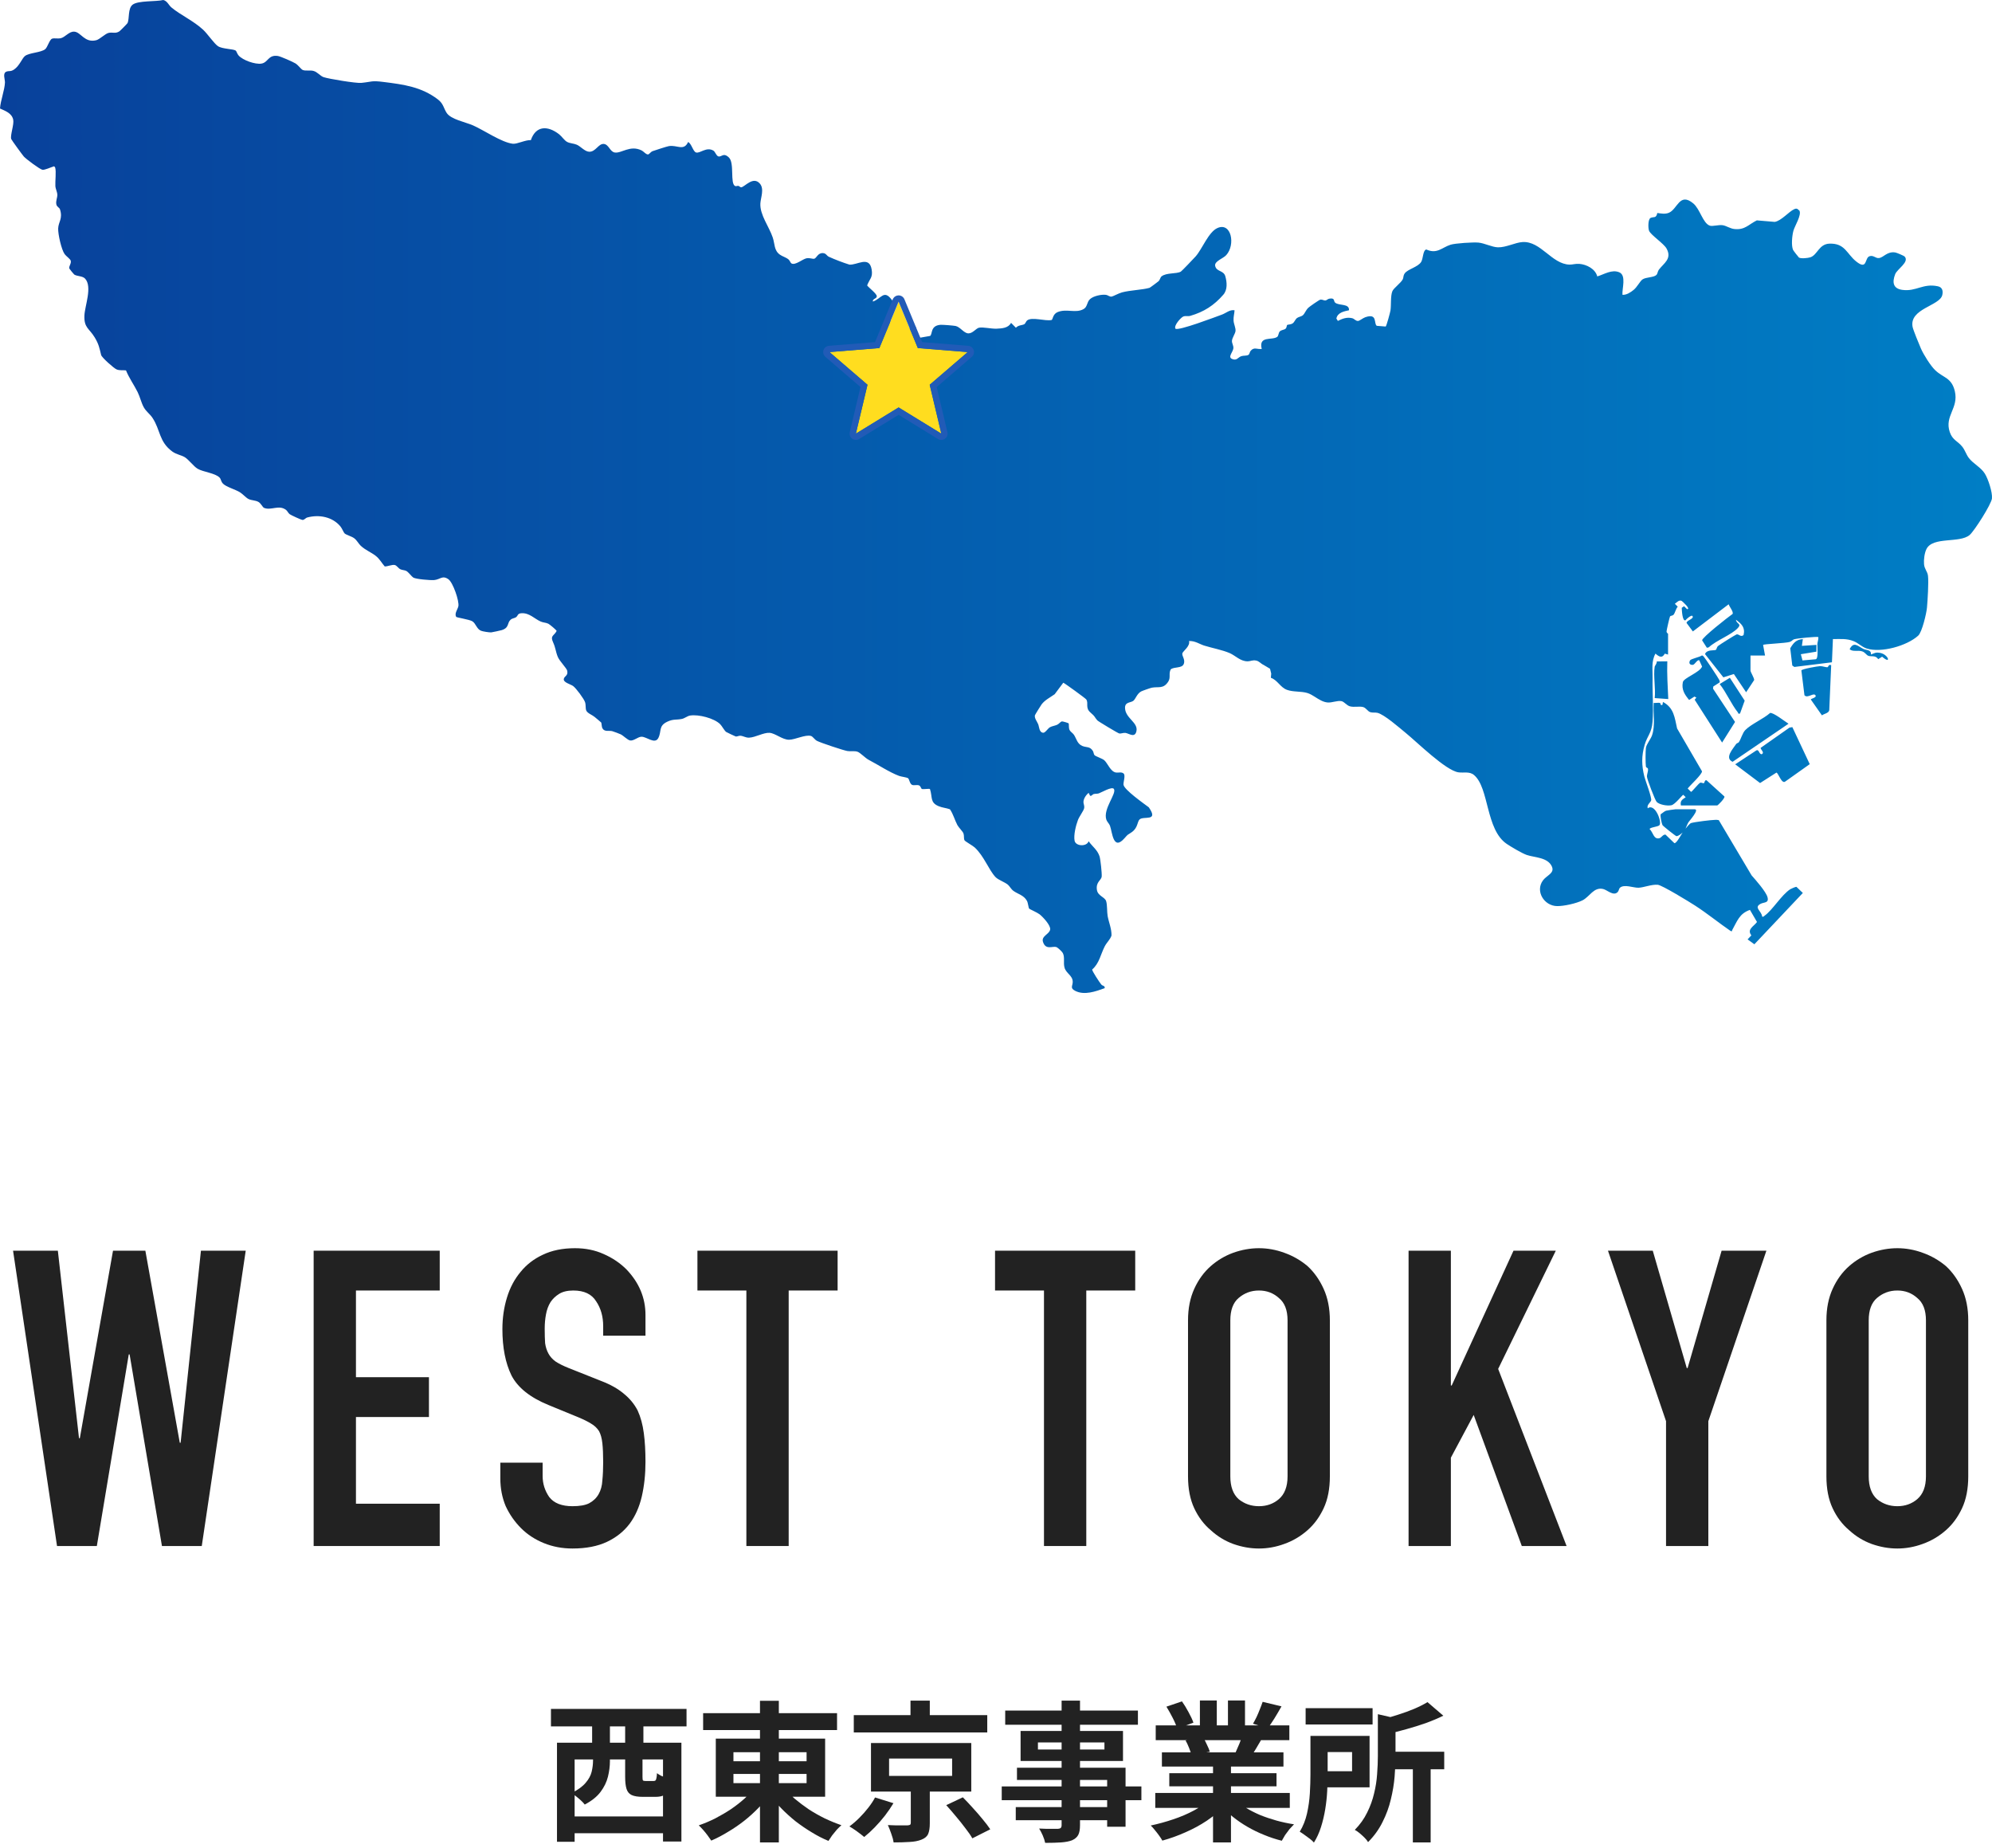 <svg width="317" height="294" viewBox="0 0 317 294" fill="none" xmlns="http://www.w3.org/2000/svg">
<path d="M207.773 271.799H218.429V274.391H207.773V271.799ZM220.397 278.735H229.829V281.519H220.397V278.735ZM224.837 280.679H227.669V293.159H224.837V280.679ZM219.269 272.759L222.725 273.551C222.693 273.791 222.477 273.943 222.077 274.007V279.455C222.077 280.431 222.029 281.511 221.933 282.695C221.837 283.863 221.637 285.071 221.333 286.319C221.045 287.551 220.605 288.751 220.013 289.919C219.437 291.087 218.669 292.151 217.709 293.111C217.597 292.903 217.413 292.671 217.157 292.415C216.901 292.159 216.629 291.911 216.341 291.671C216.069 291.447 215.821 291.279 215.597 291.167C216.429 290.319 217.085 289.399 217.565 288.407C218.061 287.415 218.429 286.399 218.669 285.359C218.925 284.319 219.085 283.295 219.149 282.287C219.229 281.263 219.269 280.303 219.269 279.407V272.759ZM208.541 276.215H211.277V282.359C211.277 283.159 211.253 284.039 211.205 284.999C211.157 285.943 211.053 286.903 210.893 287.879C210.733 288.855 210.509 289.799 210.221 290.711C209.933 291.623 209.557 292.447 209.093 293.183C208.949 293.007 208.733 292.807 208.445 292.583C208.157 292.359 207.861 292.143 207.557 291.935C207.269 291.727 207.029 291.567 206.837 291.455C207.365 290.591 207.749 289.631 207.989 288.575C208.229 287.503 208.381 286.431 208.445 285.359C208.509 284.271 208.541 283.263 208.541 282.335V276.215ZM227.165 270.839L229.685 272.999C228.837 273.415 227.909 273.807 226.901 274.175C225.893 274.527 224.869 274.847 223.829 275.135C222.789 275.423 221.773 275.687 220.781 275.927C220.717 275.591 220.581 275.199 220.373 274.751C220.181 274.287 219.997 273.911 219.821 273.623C220.717 273.383 221.613 273.119 222.509 272.831C223.421 272.543 224.277 272.231 225.077 271.895C225.893 271.543 226.589 271.191 227.165 270.839ZM210.125 276.215H217.949V284.399H210.125V281.831H215.165V278.783H210.125V276.215Z" fill="#222222"/>
<path d="M183.845 285.288H205.253V287.664H183.845V285.288ZM183.917 274.536H205.181V276.888H183.917V274.536ZM184.901 278.832H204.245V281.088H184.901V278.832ZM186.077 282.144H203.141V284.232H186.077V282.144ZM193.037 279.96H195.893V293.16H193.037V279.96ZM190.949 270.576H193.637V275.664H190.949V270.576ZM195.413 270.576H198.125V275.496H195.413V270.576ZM192.509 286.344L194.789 287.376C194.037 288.208 193.125 288.984 192.053 289.704C190.997 290.408 189.861 291.024 188.645 291.552C187.429 292.096 186.205 292.536 184.973 292.872C184.845 292.632 184.669 292.36 184.445 292.056C184.237 291.768 184.013 291.48 183.773 291.192C183.549 290.904 183.333 290.664 183.125 290.472C184.325 290.216 185.517 289.888 186.701 289.488C187.901 289.088 189.005 288.616 190.013 288.072C191.021 287.528 191.853 286.952 192.509 286.344ZM196.469 286.272C196.965 286.752 197.557 287.208 198.245 287.64C198.933 288.056 199.685 288.44 200.501 288.792C201.333 289.128 202.205 289.424 203.117 289.68C204.045 289.936 204.981 290.136 205.925 290.28C205.701 290.504 205.461 290.76 205.205 291.048C204.965 291.352 204.733 291.664 204.509 291.984C204.301 292.32 204.125 292.624 203.981 292.896C203.021 292.656 202.077 292.344 201.149 291.96C200.237 291.592 199.365 291.168 198.533 290.688C197.701 290.208 196.917 289.672 196.181 289.08C195.445 288.488 194.797 287.856 194.237 287.184L196.469 286.272ZM200.933 270.792L203.933 271.512C203.565 272.168 203.189 272.808 202.805 273.432C202.421 274.04 202.069 274.56 201.749 274.992L199.397 274.272C199.589 273.952 199.781 273.592 199.973 273.192C200.165 272.776 200.341 272.36 200.501 271.944C200.677 271.512 200.821 271.128 200.933 270.792ZM197.765 275.928L200.813 276.648C200.477 277.208 200.157 277.752 199.853 278.28C199.549 278.792 199.277 279.232 199.037 279.6L196.589 278.928C196.797 278.48 197.013 277.984 197.237 277.44C197.461 276.88 197.637 276.376 197.765 275.928ZM185.621 271.56L188.093 270.72C188.445 271.216 188.797 271.792 189.149 272.448C189.501 273.088 189.757 273.64 189.917 274.104L187.325 275.064C187.197 274.584 186.965 274.016 186.629 273.36C186.293 272.704 185.957 272.104 185.621 271.56ZM188.669 276.936L191.477 276.48C191.685 276.816 191.885 277.2 192.077 277.632C192.285 278.048 192.437 278.416 192.533 278.736L189.605 279.24C189.525 278.936 189.397 278.56 189.221 278.112C189.045 277.664 188.861 277.272 188.669 276.936Z" fill="#222222"/>
<path d="M168.941 270.6H171.869V290.4C171.869 291.104 171.773 291.632 171.581 291.984C171.389 292.336 171.061 292.616 170.597 292.824C170.133 293 169.557 293.112 168.869 293.16C168.197 293.208 167.349 293.232 166.325 293.232C166.261 292.896 166.133 292.504 165.941 292.056C165.749 291.624 165.557 291.256 165.365 290.952C165.765 290.968 166.165 290.984 166.565 291C166.965 291 167.325 291 167.645 291C167.981 291 168.213 291 168.341 291C168.565 290.984 168.717 290.936 168.797 290.856C168.893 290.776 168.941 290.624 168.941 290.4V270.6ZM159.965 272.184H181.085V274.44H159.965V272.184ZM165.173 277.248V278.376H175.757V277.248H165.173ZM162.413 275.424H178.709V280.2H162.413V275.424ZM161.837 281.28H179.117V290.664H176.189V283.224H161.837V281.28ZM159.413 284.256H181.637V286.44H159.413V284.256ZM161.645 287.544H177.773V289.632H161.645V287.544Z" fill="#222222"/>
<path d="M135.869 272.904H157.109V275.664H135.869V272.904ZM144.893 270.6H147.965V274.272H144.893V270.6ZM141.485 279.816V282.576H151.517V279.816H141.485ZM138.605 277.344H154.565V285.072H138.605V277.344ZM150.581 287.232L153.221 285.984C153.717 286.48 154.237 287.032 154.781 287.64C155.341 288.248 155.869 288.856 156.365 289.464C156.861 290.056 157.269 290.592 157.589 291.072L154.733 292.512C154.477 292.048 154.109 291.512 153.629 290.904C153.165 290.28 152.661 289.648 152.117 289.008C151.589 288.368 151.077 287.776 150.581 287.232ZM144.941 284.064H147.965V290.136C147.965 290.856 147.877 291.416 147.701 291.816C147.525 292.216 147.165 292.52 146.621 292.728C146.093 292.936 145.461 293.056 144.725 293.088C144.005 293.136 143.165 293.16 142.205 293.16C142.141 292.728 142.013 292.256 141.821 291.744C141.645 291.232 141.469 290.784 141.293 290.4C141.693 290.416 142.109 290.432 142.541 290.448C142.989 290.448 143.381 290.448 143.717 290.448C144.069 290.448 144.301 290.448 144.413 290.448C144.621 290.432 144.757 290.4 144.821 290.352C144.901 290.304 144.941 290.2 144.941 290.04V284.064ZM139.253 286.008L142.181 286.92C141.797 287.56 141.349 288.216 140.837 288.888C140.325 289.544 139.781 290.168 139.205 290.76C138.645 291.336 138.085 291.848 137.525 292.296C137.205 292.024 136.813 291.72 136.349 291.384C135.901 291.064 135.509 290.808 135.173 290.616C135.717 290.216 136.245 289.76 136.757 289.248C137.285 288.72 137.765 288.176 138.197 287.616C138.645 287.04 138.997 286.504 139.253 286.008Z" fill="#222222"/>
<path d="M111.893 272.592H133.205V275.28H111.893V272.592ZM120.941 270.624H123.941V293.16H120.941V270.624ZM120.197 284.328L122.645 285.336C122.085 286.136 121.445 286.904 120.725 287.64C120.021 288.376 119.253 289.072 118.421 289.728C117.605 290.368 116.749 290.952 115.853 291.48C114.973 292.024 114.085 292.488 113.189 292.872C113.029 292.632 112.837 292.36 112.613 292.056C112.389 291.752 112.149 291.456 111.893 291.168C111.637 290.88 111.405 290.64 111.197 290.448C112.077 290.144 112.949 289.776 113.813 289.344C114.677 288.896 115.509 288.408 116.309 287.88C117.109 287.336 117.837 286.768 118.493 286.176C119.165 285.568 119.733 284.952 120.197 284.328ZM124.757 284.424C125.237 285.032 125.813 285.632 126.485 286.224C127.173 286.8 127.917 287.36 128.717 287.904C129.533 288.432 130.381 288.912 131.261 289.344C132.141 289.76 133.021 290.12 133.901 290.424C133.677 290.616 133.429 290.856 133.157 291.144C132.901 291.448 132.653 291.752 132.413 292.056C132.189 292.376 131.997 292.664 131.837 292.92C130.941 292.552 130.053 292.096 129.173 291.552C128.293 291.024 127.437 290.44 126.605 289.8C125.789 289.144 125.021 288.448 124.301 287.712C123.597 286.976 122.965 286.216 122.405 285.432L124.757 284.424ZM116.717 282.264V283.728H128.357V282.264H116.717ZM116.717 278.808V280.248H128.357V278.808H116.717ZM113.909 276.648H131.309V285.888H113.909V276.648Z" fill="#222222"/>
<path d="M90.485 289.031H106.757V291.695H90.485V289.031ZM88.637 277.295H108.437V293.015H105.509V279.959H91.445V293.063H88.637V277.295ZM99.485 278.399H102.245V282.719C102.245 283.023 102.269 283.215 102.317 283.295C102.381 283.359 102.533 283.391 102.773 283.391C102.821 283.391 102.925 283.391 103.085 283.391C103.261 283.391 103.429 283.391 103.589 283.391C103.765 283.391 103.893 283.391 103.973 283.391C104.117 283.391 104.221 283.367 104.285 283.319C104.365 283.255 104.421 283.135 104.453 282.959C104.501 282.783 104.533 282.511 104.549 282.143C104.709 282.271 104.925 282.407 105.197 282.551C105.485 282.679 105.781 282.799 106.085 282.911C106.405 283.007 106.693 283.079 106.949 283.127C106.837 283.863 106.677 284.431 106.469 284.831C106.261 285.231 105.981 285.511 105.629 285.671C105.293 285.831 104.853 285.911 104.309 285.911C104.181 285.911 104.029 285.911 103.853 285.911C103.677 285.911 103.485 285.911 103.277 285.911C103.085 285.911 102.901 285.911 102.725 285.911C102.549 285.911 102.405 285.911 102.293 285.911C101.525 285.911 100.933 285.815 100.517 285.623C100.117 285.431 99.845 285.103 99.701 284.639C99.557 284.175 99.485 283.543 99.485 282.743V278.399ZM87.677 271.919H109.253V274.703H87.677V271.919ZM94.229 274.031H97.061V278.831H94.229V274.031ZM99.485 274.031H102.389V278.831H99.485V274.031ZM94.373 277.847H97.061V280.223C97.061 281.023 96.957 281.847 96.749 282.695C96.541 283.543 96.149 284.351 95.573 285.119C94.997 285.887 94.157 286.559 93.053 287.135C92.925 286.959 92.733 286.751 92.477 286.511C92.221 286.271 91.949 286.039 91.661 285.815C91.389 285.591 91.157 285.423 90.965 285.311C91.973 284.799 92.717 284.255 93.197 283.679C93.693 283.103 94.013 282.511 94.157 281.903C94.301 281.295 94.373 280.711 94.373 280.151V277.847Z" fill="#222222"/>
<path d="M290.649 210.095C290.649 208.203 290.979 206.531 291.639 205.079C292.299 203.627 293.179 202.417 294.279 201.449C295.335 200.525 296.523 199.821 297.843 199.337C299.207 198.853 300.571 198.611 301.935 198.611C303.299 198.611 304.641 198.853 305.961 199.337C307.325 199.821 308.557 200.525 309.657 201.449C310.713 202.417 311.571 203.627 312.231 205.079C312.891 206.531 313.221 208.203 313.221 210.095V234.911C313.221 236.891 312.891 238.585 312.231 239.993C311.571 241.401 310.713 242.567 309.657 243.491C308.557 244.459 307.325 245.185 305.961 245.669C304.641 246.153 303.299 246.395 301.935 246.395C300.571 246.395 299.207 246.153 297.843 245.669C296.523 245.185 295.335 244.459 294.279 243.491C293.179 242.567 292.299 241.401 291.639 239.993C290.979 238.585 290.649 236.891 290.649 234.911V210.095ZM297.381 234.911C297.381 236.539 297.821 237.749 298.701 238.541C299.625 239.289 300.703 239.663 301.935 239.663C303.167 239.663 304.223 239.289 305.103 238.541C306.027 237.749 306.489 236.539 306.489 234.911V210.095C306.489 208.467 306.027 207.279 305.103 206.531C304.223 205.739 303.167 205.343 301.935 205.343C300.703 205.343 299.625 205.739 298.701 206.531C297.821 207.279 297.381 208.467 297.381 210.095V234.911Z" fill="#222222"/>
<path d="M265.127 245.999V226.133L255.887 199.007H263.015L268.427 217.685H268.559L273.971 199.007H281.099L271.859 226.133V245.999H265.127Z" fill="#222222"/>
<path d="M224.155 245.999V199.007H230.887V220.457H231.019L240.853 199.007H247.585L238.411 217.817L249.301 245.999H242.173L234.517 225.143L230.887 231.941V245.999H224.155Z" fill="#222222"/>
<path d="M189.058 210.095C189.058 208.203 189.388 206.531 190.048 205.079C190.708 203.627 191.588 202.417 192.688 201.449C193.744 200.525 194.932 199.821 196.252 199.337C197.616 198.853 198.98 198.611 200.344 198.611C201.708 198.611 203.05 198.853 204.37 199.337C205.734 199.821 206.966 200.525 208.066 201.449C209.122 202.417 209.98 203.627 210.64 205.079C211.3 206.531 211.63 208.203 211.63 210.095V234.911C211.63 236.891 211.3 238.585 210.64 239.993C209.98 241.401 209.122 242.567 208.066 243.491C206.966 244.459 205.734 245.185 204.37 245.669C203.05 246.153 201.708 246.395 200.344 246.395C198.98 246.395 197.616 246.153 196.252 245.669C194.932 245.185 193.744 244.459 192.688 243.491C191.588 242.567 190.708 241.401 190.048 239.993C189.388 238.585 189.058 236.891 189.058 234.911V210.095ZM195.79 234.911C195.79 236.539 196.23 237.749 197.11 238.541C198.034 239.289 199.112 239.663 200.344 239.663C201.576 239.663 202.632 239.289 203.512 238.541C204.436 237.749 204.898 236.539 204.898 234.911V210.095C204.898 208.467 204.436 207.279 203.512 206.531C202.632 205.739 201.576 205.343 200.344 205.343C199.112 205.343 198.034 205.739 197.11 206.531C196.23 207.279 195.79 208.467 195.79 210.095V234.911Z" fill="#222222"/>
<path d="M166.135 245.999V205.343H158.347V199.007H180.655V205.343H172.867V245.999H166.135Z" fill="#222222"/>
<path d="M118.775 245.999V205.343H110.987V199.007H133.295V205.343H125.507V245.999H118.775Z" fill="#222222"/>
<path d="M102.72 212.537H95.988V211.019C95.988 209.479 95.614 208.159 94.866 207.059C94.162 205.915 92.952 205.343 91.236 205.343C90.312 205.343 89.564 205.519 88.992 205.871C88.42 206.223 87.958 206.663 87.606 207.191C87.254 207.763 87.012 208.423 86.88 209.171C86.748 209.875 86.682 210.623 86.682 211.415C86.682 212.339 86.704 213.109 86.748 213.725C86.836 214.341 87.012 214.891 87.276 215.375C87.54 215.859 87.914 216.277 88.398 216.629C88.926 216.981 89.63 217.333 90.51 217.685L95.658 219.731C97.154 220.303 98.364 220.985 99.288 221.777C100.212 222.525 100.938 223.405 101.466 224.417C101.95 225.473 102.28 226.683 102.456 228.047C102.632 229.367 102.72 230.885 102.72 232.601C102.72 234.581 102.522 236.429 102.126 238.145C101.73 239.817 101.092 241.247 100.212 242.435C99.288 243.667 98.078 244.635 96.582 245.339C95.086 246.043 93.26 246.395 91.104 246.395C89.476 246.395 87.958 246.109 86.55 245.537C85.142 244.965 83.932 244.173 82.92 243.161C81.908 242.149 81.094 240.983 80.478 239.663C79.906 238.299 79.62 236.825 79.62 235.241V232.733H86.352V234.845C86.352 236.077 86.704 237.199 87.408 238.211C88.156 239.179 89.388 239.663 91.104 239.663C92.248 239.663 93.128 239.509 93.744 239.201C94.404 238.849 94.91 238.365 95.262 237.749C95.614 237.133 95.812 236.407 95.856 235.571C95.944 234.691 95.988 233.723 95.988 232.667C95.988 231.435 95.944 230.423 95.856 229.631C95.768 228.839 95.592 228.201 95.328 227.717C95.02 227.233 94.602 226.837 94.074 226.529C93.59 226.221 92.93 225.891 92.094 225.539L87.276 223.559C84.372 222.371 82.414 220.809 81.402 218.873C80.434 216.893 79.95 214.429 79.95 211.481C79.95 209.721 80.192 208.049 80.676 206.465C81.16 204.881 81.886 203.517 82.854 202.373C83.778 201.229 84.944 200.327 86.352 199.667C87.804 198.963 89.52 198.611 91.5 198.611C93.172 198.611 94.69 198.919 96.054 199.535C97.462 200.151 98.672 200.965 99.684 201.977C101.708 204.089 102.72 206.509 102.72 209.237V212.537Z" fill="#222222"/>
<path d="M49.913 245.999V199.007H69.977V205.343H56.645V219.137H68.261V225.473H56.645V239.267H69.977V245.999H49.913Z" fill="#222222"/>
<path d="M39.104 199.007L32.108 245.999H25.772L20.624 215.507H20.492L15.41 245.999H9.074L2.078 199.007H9.206L12.572 228.839H12.704L17.984 199.007H23.132L28.61 229.565H28.742L31.976 199.007H39.104Z" fill="#222222"/>
<path d="M25.984 0C26.621 0.151 26.847 0.822 27.273 1.18C28.745 2.411 30.771 3.287 32.34 4.746C33.034 5.391 34.056 6.914 34.677 7.34C35.361 7.81 37.113 7.77 37.515 8.05C37.632 8.132 37.75 8.583 37.969 8.828C38.652 9.593 40.604 10.277 41.593 10.121C42.698 9.947 42.65 8.68 44.216 8.906C44.645 8.969 46.617 9.839 47.033 10.099C47.449 10.358 47.904 11.008 48.164 11.126C48.609 11.327 49.294 11.136 49.863 11.278C50.514 11.441 50.959 12.09 51.489 12.273C52.304 12.552 56.678 13.269 57.481 13.19C59.297 13.009 59.041 12.79 61.055 13.044C64.217 13.443 67.059 13.812 69.689 15.823C70.578 16.504 70.582 17.205 71.085 17.971C71.763 19.003 74.065 19.422 75.272 19.95C77.009 20.711 79.83 22.671 81.613 22.873C82.284 22.949 83.651 22.234 84.478 22.298C85.286 19.945 87.194 19.977 88.976 21.366C89.389 21.689 89.812 22.342 90.234 22.573C90.697 22.827 91.295 22.813 91.787 23.025C92.411 23.295 93.066 24.121 93.768 24.145C94.78 24.181 95.227 22.849 96.067 22.902C96.883 22.955 97.044 24.125 97.812 24.262C98.892 24.453 100.273 23.017 102.127 23.947C102.421 24.095 102.84 24.632 103.154 24.569C103.328 24.534 103.559 24.153 103.863 24.048C104.303 23.896 106.098 23.305 106.454 23.246C107.752 23.03 108.818 24.094 109.504 22.596C110.064 22.86 110.279 24.113 110.77 24.262C111.403 24.452 112.42 23.302 113.527 23.967C113.822 24.143 113.977 24.785 114.318 24.884C114.826 25.031 115.104 24.216 115.988 25.052C116.925 25.938 116.138 29.209 116.99 29.602C117.15 29.675 117.34 29.543 117.5 29.574C117.66 29.605 117.795 29.823 117.965 29.802C118.519 29.734 119.854 27.983 120.921 29.212C121.658 30.061 121.056 31.45 121.003 32.366C120.898 34.172 122.398 36.071 122.971 37.787C123.325 38.848 123.158 39.83 124.097 40.51C124.519 40.815 125.048 40.926 125.484 41.281C125.685 41.444 125.79 41.815 125.94 41.909C126.54 42.284 127.736 41.2 128.367 41.093C128.862 41.009 129.318 41.219 129.548 41.177C129.949 41.102 130.117 40.227 130.954 40.273C131.491 40.303 131.522 40.686 131.92 40.865C132.915 41.313 134.119 41.777 135.166 42.103C136.383 42.221 138.333 40.641 138.71 42.865C138.932 44.172 138.4 44.343 137.993 45.413C138.253 45.788 139.529 46.724 139.529 47.14C139.529 47.56 138.824 47.507 138.903 47.983C140.245 47.541 140.647 46.018 141.901 47.687C143.145 49.341 141.757 49.542 141.689 51.007C141.649 51.882 142.313 53.007 143.286 52.907C143.603 52.874 145.955 51.366 145.786 52.304C145.522 52.769 145.395 53.414 145.792 53.844L148.013 53.452C148.425 53.185 148.013 51.828 149.647 51.684C149.983 51.654 151.717 51.798 152.062 51.866C152.8 52.013 153.392 53.031 154.1 53.045C154.808 53.059 155.316 52.238 155.804 52.143C156.466 52.013 157.728 52.334 158.585 52.299C159.443 52.263 160.469 52.205 160.896 51.37L161.666 52.148C162.064 51.717 162.627 51.774 162.977 51.6C163.195 51.49 163.261 51.145 163.447 50.992C164.205 50.369 166.348 51.147 167.352 50.915C167.536 50.87 167.53 49.983 168.29 49.666C169.738 49.063 171.152 49.899 172.434 49.181C173.078 48.819 172.925 48.091 173.464 47.592C174.003 47.093 175.296 46.816 176.009 46.915C176.325 46.959 176.568 47.247 176.909 47.192C177.14 47.155 178.024 46.662 178.562 46.52C179.909 46.166 181.772 46.129 182.931 45.799C183.016 45.775 184.259 44.847 184.355 44.758C184.62 44.512 184.631 44.142 184.845 43.974C185.625 43.358 187.21 43.613 187.909 43.223C188.06 43.136 190.005 41.099 190.267 40.804C191.331 39.602 192.319 36.902 193.752 36.278C195.949 35.322 196.64 38.923 195.144 40.589C194.657 41.129 193.361 41.517 193.362 42.214C193.512 43.302 194.714 42.94 195 43.978C195.262 44.932 195.359 46.102 194.675 46.892C193.193 48.601 191.583 49.629 189.409 50.26C189.053 50.363 188.655 50.21 188.287 50.372C187.925 50.532 186.772 51.775 187.051 52.293C187.467 52.714 193.507 50.402 194.455 50.059C195.128 49.815 195.682 49.238 196.464 49.37C196.428 49.932 196.275 50.405 196.303 50.989C196.33 51.557 196.666 52.17 196.616 52.664C196.572 53.101 196.073 53.754 196.049 54.238C196.03 54.624 196.313 54.992 196.276 55.413C196.225 55.999 195.355 56.796 196.04 57.103C196.829 57.458 196.985 56.864 197.538 56.673C197.882 56.554 198.385 56.644 198.678 56.461C198.852 56.352 198.869 56.013 199.012 55.839C199.561 55.169 200.033 55.609 200.786 55.525C200.259 53.359 202.425 54.206 203.253 53.6C203.465 53.444 203.441 52.991 203.642 52.757C203.884 52.475 204.354 52.507 204.579 52.304C204.788 52.114 204.752 51.774 204.829 51.709C204.927 51.626 205.401 51.671 205.722 51.444C206.004 51.245 206.115 50.816 206.413 50.596C206.688 50.394 207.076 50.388 207.351 50.145C207.63 49.897 207.799 49.366 208.189 48.981C208.391 48.783 209.96 47.691 210.129 47.67C210.42 47.635 210.678 47.825 210.902 47.815C211.116 47.806 211.287 47.569 211.521 47.526C212.485 47.348 212.183 47.904 212.464 48.149C213.08 48.688 214.762 48.246 214.674 49.367C213.862 49.545 212.853 49.736 212.668 50.685L212.902 51.062C213.645 50.694 214.327 50.43 215.184 50.632C215.528 50.713 215.736 51.1 216.129 51.066C216.36 51.047 216.897 50.609 217.256 50.482C219.26 49.777 218.58 51.513 219.098 51.844L220.513 51.958C220.643 51.876 221.223 49.73 221.273 49.409C221.407 48.561 221.259 47.098 221.58 46.33C221.788 45.833 222.954 45.007 223.232 44.438C223.377 44.143 223.271 43.897 223.536 43.51C224.008 42.821 225.653 42.508 226.164 41.668C226.487 41.138 226.427 39.827 226.972 39.697C228.691 40.475 229.448 39.384 230.836 38.94C231.576 38.703 234.439 38.522 235.274 38.6C236.256 38.692 237.415 39.326 238.378 39.352C239.676 39.385 241.107 38.59 242.291 38.515C245.207 38.331 246.939 42.041 249.783 42.105C250.241 42.114 250.735 41.938 251.325 41.985C252.489 42.079 253.879 42.783 254.183 43.983C255.276 43.658 256.499 42.822 257.69 43.33C258.848 43.824 258.101 45.942 258.194 46.908C258.831 46.956 259.482 46.523 259.964 46.134C260.539 45.668 260.991 44.732 261.376 44.465C261.932 44.08 263.167 44.17 263.593 43.752C263.797 43.55 263.794 43.163 263.986 42.912C264.782 41.872 266.123 41.17 265.202 39.533C264.76 38.748 262.744 37.418 262.439 36.748C262.26 36.354 262.236 34.882 262.669 34.675C263.164 34.439 263.552 34.803 263.739 33.891C264.336 33.973 264.973 34.099 265.561 33.864C266.962 33.305 267.259 30.538 269.459 32.364C270.542 33.264 270.988 35.526 272.092 35.905C272.542 36.06 273.483 35.734 274.156 35.838C274.73 35.927 275.324 36.373 276.016 36.443C277.695 36.614 278.227 35.733 279.576 35.065L282.424 35.307C283.476 35.139 284.673 33.669 285.515 33.291C285.687 33.214 285.828 33.161 286.016 33.233L286.359 33.52C286.717 34.237 285.605 35.95 285.397 36.718C285.188 37.494 285.032 39.05 285.342 39.764C285.389 39.872 286.213 40.94 286.28 40.982C286.612 41.184 287.693 41.07 288.09 40.941C289.233 40.571 289.445 38.818 291.155 38.767C293.622 38.692 293.874 40.39 295.384 41.6C297.199 43.054 296.713 41.048 297.494 40.776C298.136 40.553 298.45 41.119 298.996 41.062C299.761 40.984 300.278 39.975 301.596 40.17C301.83 40.204 302.976 40.687 303.103 40.827C303.886 41.694 301.902 42.811 301.59 43.632C301.102 44.913 301.239 45.92 302.729 46.125C304.943 46.429 306.014 45.037 308.393 45.555C309.109 45.711 309.238 46.3 309.087 46.952C308.689 48.672 303.794 49.109 304.366 52.025C304.464 52.523 305.431 54.874 305.696 55.476C306.119 56.433 307.22 58.2 307.964 58.909C309.274 60.159 310.571 60.065 311.087 62.258C311.724 64.964 309.404 66.172 310.281 68.755C310.722 70.05 311.539 70.162 312.27 71.081C312.706 71.631 312.892 72.305 313.287 72.837C313.983 73.774 315.23 74.347 315.855 75.355H315.857C316.389 76.21 317.088 78.317 316.993 79.301C316.904 80.231 314.161 84.529 313.432 85.136C311.82 86.475 307.571 85.337 306.567 87.37C306.251 88.011 306.123 89.067 306.184 89.772C306.251 90.559 306.727 90.918 306.812 91.607C306.939 92.647 306.753 95.545 306.651 96.686C306.57 97.6 305.871 100.582 305.255 101.143C303.471 102.766 299.364 103.928 297.052 103.187C296.285 102.941 295.723 102.315 294.982 102.019C293.868 101.573 292.858 101.689 291.684 101.689L291.528 105.382L285.551 106.123L285.218 105.896L284.894 103.154C285.411 102.286 285.842 101.765 286.898 101.69L286.747 102.767L289.062 102.613L289.06 103.689L286.579 104.097L286.841 105.085L288.961 104.899C289.399 104.762 289.192 103.025 289.209 102.53C289.222 102.139 289.398 101.777 289.37 101.383C289.223 101.235 285.907 101.578 285.476 101.73C285.249 101.811 285.143 102.036 284.807 102.142C284.135 102.351 280.727 102.468 280.572 102.614L280.882 104.307H278.567V106.691C278.568 106.944 279.18 107.901 279.152 108.206L277.872 110.15L275.921 107.25L274.25 107.776L271.329 104.074C271.64 103.288 272.843 103.563 273.063 103.397C273.201 103.294 273.168 103.004 273.411 102.784C273.62 102.595 276.196 100.98 276.367 100.94C276.712 100.862 277.015 101.434 277.466 101.051C277.754 99.835 277.147 99.275 276.254 98.612C276.331 99.307 277.211 99.21 276.562 99.922C275.566 101.013 273.075 101.91 271.932 103.001L271.628 103.072L270.871 101.893C270.806 101.468 275.056 98.147 275.72 97.689C275.893 97.34 275.21 96.542 275.093 96.15L269.396 100.471L268.397 99.125C268.361 98.705 269.724 98.443 269.308 97.998C269.146 97.825 268.343 98.508 268.228 98.694C267.716 98.922 267.637 97.039 267.627 96.713L267.994 96.459L268.462 96.919C269.166 96.979 267.692 95.645 267.606 95.606C267.187 95.418 266.846 95.846 266.531 96.076L266.99 96.534C266.687 96.832 266.554 97.6 266.294 97.845C266.135 97.993 265.842 97.942 265.754 98.106C265.678 98.249 265.22 100.246 265.211 100.451C265.199 100.717 265.45 100.815 265.45 100.845V104.153L264.927 104.006C264.511 104.797 264.009 104.497 263.445 103.999C262.753 105.253 263.017 106.547 262.987 107.93C262.939 110.195 263.153 112.572 262.979 114.846C262.839 116.662 262.145 117.07 261.724 118.519C261.208 120.293 261.236 121.783 261.67 123.542C261.842 124.238 262.913 126.958 262.752 127.38C262.611 127.749 262.04 128.051 262.211 128.62C263.365 127.721 264.545 130.849 264.065 131.318C263.816 131.562 262.519 131.645 262.521 131.929C263.077 132.424 263.151 133.649 264.104 133.362C264.392 133.276 264.634 132.763 265.041 132.801L266.454 134.16C266.793 134.245 267.573 132.728 267.765 132.468C267.518 132.694 267.135 133.017 266.789 133.052C266.634 133.025 264.642 131.446 264.558 131.28C264.431 131.028 264.153 129.762 264.288 129.546C264.536 129.403 264.882 129.07 265.134 128.998C265.301 128.95 266.464 128.775 266.606 128.774H269.693C270.499 128.775 268.802 130.653 268.687 130.848C268.467 131.218 268.388 131.543 268.228 131.853C268.406 131.637 268.901 131.028 269.109 130.963C269.663 130.79 272.302 130.463 272.934 130.455C273.132 130.453 273.328 130.445 273.521 130.498L278.746 139.291C279.392 140.023 281.056 141.895 281.28 142.778C281.523 143.735 280.709 143.524 280.156 143.824C279.043 144.43 280.359 144.963 280.421 145.855C280.654 145.918 280.676 145.794 280.807 145.704C282.063 144.838 283.498 142.384 284.908 141.483C285.047 141.395 285.766 141.089 285.875 141.109L286.897 142.086L279.185 150.251L278.107 149.472L278.707 148.835C277.959 147.862 279.076 147.426 279.604 146.704L278.48 144.779C276.79 145.365 276.456 146.573 275.668 147.968C275.595 148.097 275.716 148.231 275.42 148.149C273.509 146.84 271.704 145.356 269.757 144.099C268.866 143.523 264.507 140.845 263.81 140.783C262.833 140.698 261.573 141.226 260.743 141.254C259.933 141.281 258.434 140.634 257.771 141.277C257.642 141.402 257.613 141.754 257.435 141.939C256.759 142.643 255.765 141.602 255.118 141.455C253.599 141.111 252.994 142.682 251.819 143.267C250.829 143.759 248.876 144.191 247.78 144.175C245.732 144.144 244.273 141.808 245.542 140.085C246.136 139.279 247.427 138.945 246.968 137.892C246.316 136.396 244.198 136.463 242.963 136.039C242.215 135.783 240.482 134.753 239.784 134.283C236.407 132.007 236.999 125.363 234.572 123.323C233.831 122.7 232.941 123.022 232.075 122.889C230.046 122.577 225.513 118.095 223.701 116.621C222.708 115.813 220.281 113.67 219.193 113.422C218.828 113.339 218.441 113.434 218.062 113.317C217.632 113.184 217.393 112.61 216.882 112.494C216.237 112.349 215.515 112.57 214.827 112.39C214.308 112.254 213.932 111.663 213.484 111.566C212.844 111.428 211.965 111.837 211.273 111.777C210.903 111.745 210.558 111.622 210.228 111.459L210.226 111.458C209.869 111.281 209.528 111.057 209.191 110.845L208.68 110.541C208.461 110.423 208.24 110.322 208.014 110.258C206.999 109.968 205.803 110.13 204.805 109.765C203.727 109.371 203.316 108.221 202.242 107.848L202.297 107.177L202.109 106.411L201.042 105.776C200.651 105.602 200.378 105.204 199.903 105.109C199.306 104.99 199.012 105.227 198.551 105.229C197.378 105.232 196.616 104.322 195.694 103.922C194.541 103.421 192.878 103.11 191.645 102.728C190.887 102.493 190.188 101.954 189.215 101.997C189.452 102.798 188.242 103.619 188.156 103.952C188.047 104.378 188.686 104.963 188.361 105.688C188.061 106.356 186.868 106.076 186.317 106.496C185.926 107.176 186.35 107.792 185.904 108.47C185.122 109.66 184.373 109.222 183.308 109.42C183.093 109.46 181.784 109.918 181.595 110.021C180.939 110.377 180.723 111.198 180.374 111.495C179.953 111.853 178.991 111.646 179.034 112.678C179.102 114.312 181.158 114.946 180.845 116.352C180.592 117.484 179.637 116.683 179.091 116.617C178.729 116.574 178.417 116.768 178.098 116.703C177.899 116.663 174.76 114.779 174.623 114.623C174.108 114.036 174.365 114.088 173.547 113.388C172.652 112.621 173.271 111.916 172.866 111.297C172.74 111.106 169.422 108.704 169.207 108.633L167.839 110.461C167.143 110.961 166.28 111.381 165.757 112.078C165.631 112.245 164.725 113.708 164.698 113.806C164.576 114.251 165.035 114.804 165.213 115.235C165.392 115.672 165.352 116.542 166.016 116.594C166.329 116.618 166.765 115.891 167.088 115.714C167.418 115.533 167.853 115.49 168.235 115.319C168.511 115.197 168.765 114.843 168.951 114.794C169.112 114.752 170.021 115.044 170.056 115.1C170.136 115.229 170.044 115.758 170.193 116.117C170.327 116.439 170.736 116.649 170.916 116.935C171.335 117.599 171.424 118.349 172.237 118.694C172.899 118.974 173.44 118.728 173.913 119.485C174.038 119.686 174.049 120.009 174.17 120.152C174.339 120.352 175.42 120.688 175.739 120.975C176.277 121.458 176.719 122.771 177.569 122.918C177.982 122.989 178.471 122.783 178.804 123.079C179.143 123.364 178.751 124.437 178.79 124.857C178.863 125.648 182.08 127.901 182.816 128.458C184.448 130.805 181.971 129.781 181.344 130.392C180.967 130.759 181.094 131.709 180.118 132.4C179.35 132.944 179.622 132.61 178.942 133.383C177.126 135.45 177.013 132.396 176.638 131.388C176.513 131.054 176.173 130.767 176.06 130.426C175.488 128.71 177.748 126.263 177.261 125.534C176.964 125.091 175.288 126.096 174.865 126.239C174.601 126.329 174.316 126.278 174.051 126.35C173.824 126.41 173.741 126.698 173.473 126.62L173.242 126.159C172.827 126.488 172.431 127.079 172.416 127.615C172.407 127.946 172.629 128.193 172.512 128.657C172.416 129.034 171.745 129.942 171.544 130.468C171.212 131.337 170.833 132.868 171.006 133.771C171.18 134.678 172.959 134.75 173.239 133.852C173.847 134.716 174.643 135.217 174.98 136.271C175.138 136.765 175.365 138.975 175.321 139.463C175.266 140.082 174.356 140.322 174.561 141.613C174.712 142.565 175.828 142.734 176.027 143.383C176.226 144.027 176.144 145.078 176.267 145.76C176.449 146.768 176.904 147.765 176.882 148.856C176.68 149.49 176.149 149.92 175.81 150.569C175.161 151.81 174.945 153.296 173.804 154.264C173.763 154.485 174.998 156.345 175.24 156.636C175.48 156.922 175.89 156.83 175.786 157.239C174.373 157.751 172.565 158.407 171.115 157.668C170.231 157.216 170.706 156.896 170.709 156.24C170.714 155.218 169.679 154.913 169.409 153.983C169.177 153.183 169.491 152.344 169.132 151.645C169.013 151.413 168.321 150.754 168.074 150.686C167.471 150.52 166.399 151.212 165.975 149.861C165.68 148.923 167.003 148.66 167.121 147.897C167.223 147.242 165.953 145.886 165.435 145.482C165.07 145.199 163.845 144.66 163.784 144.588C163.656 144.437 163.613 143.685 163.421 143.336C162.93 142.445 161.989 142.267 161.291 141.767C160.878 141.471 160.688 141.018 160.392 140.773C159.847 140.323 158.86 140.02 158.418 139.553C157.356 138.43 156.602 136.229 155.113 134.846C154.798 134.553 153.569 133.879 153.485 133.699C153.343 133.395 153.455 133 153.327 132.626C153.21 132.285 152.583 131.706 152.356 131.285C151.933 130.495 151.702 129.544 151.171 128.774C150.568 128.552 149.976 128.533 149.358 128.273C147.963 127.686 148.418 126.837 147.993 125.557C147.864 125.447 147.02 125.616 146.728 125.545C146.545 125.501 146.55 125.054 146.206 124.953C145.885 124.859 145.483 125 145.178 124.901C144.783 124.773 144.699 123.967 144.513 123.836C144.277 123.671 143.452 123.598 143.076 123.458C141.539 122.887 139.791 121.711 138.233 120.9C137.692 120.619 136.9 119.754 136.443 119.608C135.948 119.451 135.38 119.593 134.851 119.503C134.231 119.398 130.566 118.184 129.998 117.878C129.637 117.683 129.342 117.19 129.071 117.108C128.175 116.839 126.522 117.707 125.554 117.705C124.504 117.703 123.376 116.671 122.466 116.606C121.521 116.539 120.194 117.342 119.203 117.375C118.66 117.393 118.33 117.114 117.833 117.069C117.574 117.046 117.297 117.222 117.088 117.189C117.005 117.176 115.638 116.523 115.56 116.467C115.272 116.258 114.896 115.52 114.601 115.228C113.633 114.268 111.157 113.643 109.822 113.855C109.379 113.926 108.973 114.298 108.51 114.394C107.592 114.583 107.154 114.377 106.181 114.841C104.75 115.522 105.318 116.352 104.764 117.429C104.221 118.482 102.902 117.218 102.094 117.226C101.514 117.231 100.862 117.915 100.277 117.82C99.869 117.754 99.226 117.067 98.779 116.846C98.587 116.75 97.658 116.403 97.434 116.342C96.924 116.202 96.213 116.499 95.875 115.895C95.719 115.615 95.761 115.089 95.661 114.953C95.617 114.894 94.797 114.224 94.618 114.07C94.271 113.773 93.487 113.494 93.303 113.073C93.14 112.703 93.261 112.219 93.105 111.732C92.933 111.197 91.679 109.504 91.207 109.162C90.787 108.858 89.563 108.587 89.731 107.993C89.863 107.529 90.431 107.526 90.264 106.726C90.178 106.316 89.047 105.205 88.765 104.519C88.413 103.663 88.436 103.118 88.013 102.192C87.522 101.12 88.145 101.216 88.581 100.401C88.551 100.239 87.458 99.341 87.261 99.247C86.861 99.056 86.468 99.079 86.061 98.904C85.06 98.474 84.265 97.505 82.994 97.574C82.315 97.611 82.45 97.989 82.106 98.219C81.87 98.377 81.526 98.367 81.257 98.606C80.665 99.13 81.083 99.881 79.835 100.267C79.668 100.318 78.335 100.611 78.175 100.623C77.865 100.645 76.854 100.483 76.564 100.371C75.842 100.091 75.73 99.189 75.157 98.852C74.674 98.567 72.687 98.268 72.61 98.16C72.255 97.66 72.856 96.92 72.945 96.462C73.106 95.634 72.087 92.686 71.362 92.172C70.39 91.483 70.064 92.22 69.068 92.3C68.489 92.346 66.173 92.157 65.765 91.899C65.503 91.734 65 91.028 64.662 90.851C64.379 90.702 64.001 90.722 63.703 90.576C63.387 90.421 63.155 89.987 62.828 89.905C62.407 89.8 61.684 90.149 61.224 90.13C60.731 89.564 60.419 88.941 59.808 88.459C59.05 87.862 58.192 87.565 57.413 86.846C57.029 86.49 56.83 85.982 56.329 85.618C55.953 85.346 55.062 85.096 54.838 84.874C54.679 84.717 54.431 84.075 54.175 83.766C52.896 82.221 50.767 81.838 48.897 82.341C48.62 82.415 48.436 82.755 48.11 82.728C47.918 82.711 46.299 81.969 46.099 81.816C45.85 81.626 45.771 81.343 45.531 81.15C44.411 80.253 43.147 81.278 42.023 80.812C41.781 80.712 41.536 80.088 41.117 79.858C40.641 79.597 40.028 79.633 39.562 79.409C39.149 79.211 38.634 78.605 38.18 78.326C37.457 77.882 36.029 77.489 35.514 76.983C35.127 76.604 35.205 76.257 34.932 75.981C34.22 75.266 32.325 75.105 31.439 74.583C30.831 74.224 30.016 73.122 29.416 72.754C28.858 72.411 28.061 72.318 27.405 71.835C25.286 70.274 25.546 68.425 24.271 66.496C23.861 65.875 23.267 65.498 22.88 64.807C22.481 64.094 22.277 63.139 21.904 62.394C21.316 61.217 20.545 60.157 20.05 58.935C19.526 58.87 19.101 58.986 18.574 58.789C18.143 58.628 16.192 56.88 16.096 56.49C15.811 55.335 15.72 54.76 15.062 53.674C14.186 52.231 13.356 52.173 13.433 50.209C13.493 48.666 14.73 45.629 13.544 44.338C13.127 43.884 12.264 43.986 11.81 43.682C11.729 43.627 11.075 42.816 11.044 42.744C10.894 42.378 11.386 41.956 11.255 41.477C11.181 41.208 10.505 40.745 10.285 40.434C9.762 39.692 9.227 37.264 9.257 36.364C9.293 35.291 10.02 34.812 9.548 33.319C9.45 33.01 9.048 32.934 8.966 32.514C8.857 31.955 9.134 31.485 9.123 30.986C9.113 30.537 8.836 30.066 8.811 29.593C8.769 28.822 8.962 27.304 8.787 26.692C8.756 26.583 8.617 26.39 8.489 26.5C8.075 26.621 7.123 27.075 6.749 27.013C6.341 26.945 4.14 25.304 3.789 24.904C3.561 24.644 1.84 22.285 1.785 22.12C1.599 21.551 2.262 19.797 2.104 19.049C1.882 17.995 0.843 17.653 0 17.265C0.084 15.986 0.745 14.336 0.789 13.12C0.807 12.618 0.366 11.626 1.044 11.388C1.48 11.235 1.681 11.439 2.25 11.052C3.106 10.47 3.51 9.281 3.968 8.917C4.643 8.38 6.503 8.383 7.194 7.826C7.56 7.531 7.879 6.291 8.294 6.152C8.641 6.036 9.188 6.179 9.623 6.093C10.381 5.942 10.965 4.983 11.818 5.036C12.887 5.103 13.456 6.877 15.33 6.396C15.844 6.264 16.75 5.367 17.257 5.241C17.912 5.079 18.36 5.407 19.004 4.982C19.125 4.903 20.265 3.75 20.304 3.663C20.615 2.934 20.329 1.332 21.115 0.737C22.003 0.066 24.851 0.282 25.984 0ZM264.636 111.691C266.394 112.634 266.489 114.165 266.887 115.909L270.85 122.722C270.891 123.197 268.948 124.966 268.572 125.466L269.109 126.002C269.254 126.001 270.319 124.636 270.567 124.547C270.762 124.477 271.015 124.689 271.166 124.601C271.267 124.542 271.27 124.068 271.576 124.159L274.417 126.729C274.535 127.009 273.371 128.159 273.276 128.159H267.488C267.35 127.395 267.713 127.228 268.257 126.851L267.874 126.469C267.729 126.467 266.587 127.99 265.99 128.126C265.372 128.266 264.098 128.058 263.644 127.607C263.378 127.343 262.12 124.014 262.093 123.601C262.066 123.191 262.288 122.806 262.259 122.382C262.239 122.093 261.959 122.234 261.921 121.937C261.849 121.369 261.848 119.556 261.926 118.995C262.005 118.425 262.674 117.635 262.889 117.03C263.455 115.437 263.045 113.523 263.167 111.846C263.475 111.883 263.863 111.782 264.148 111.844C264.309 111.879 264.154 112.315 264.557 112.154L264.636 111.691ZM287.995 121.589L284.108 124.348C283.525 124.823 282.988 122.962 282.692 122.936H282.691L280.094 124.595L276.134 121.618L279.484 119.415C279.947 119.157 279.921 120.082 280.372 120.002C280.857 119.723 280.157 119.268 280.18 119L284.776 115.774L285.229 115.7L287.995 121.589ZM281.684 113.448C282.16 113.315 284.093 114.831 284.619 115.157L275.719 121.218C274.408 120.605 275.741 119.2 276.289 118.384C276.377 118.253 276.634 118.205 276.7 118.11C277.085 117.556 277.269 116.643 277.751 116.155C278.685 115.208 280.633 114.385 281.684 113.448ZM270.814 104.305C270.959 104.284 271.021 104.38 271.113 104.461C271.281 104.607 273.47 107.894 273.582 108.16C273.641 108.301 273.727 108.446 273.641 108.595L272.652 109.23L272.604 109.58H272.605L276.108 114.875L274.049 118.153L269.682 111.336L269.956 111L269.645 110.836L268.799 111.377C268.087 110.508 267.567 109.731 267.802 108.541C267.936 107.863 270.506 107.002 270.862 106.054L270.419 105.077C270.141 104.884 269.7 105.738 269.425 105.782C268.944 105.858 268.684 105.529 268.953 105.073C269.099 104.827 270.47 104.563 270.814 104.305ZM290.847 106.159C290.948 106.14 290.974 105.657 291.408 105.845L291.101 113.002C291.008 113.49 290.305 113.545 289.938 113.828L288.169 111.307C288.132 111.177 289.072 111.016 288.938 110.695C288.678 110.076 287.651 111.208 287.154 110.625L286.665 106.684C286.711 106.447 289.245 106.009 289.643 105.995C290.069 105.981 290.56 106.211 290.847 106.16V106.159ZM277.643 111.486L276.9 113.54H276.901C276.545 113.629 276.647 113.469 276.55 113.346C275.502 112.027 274.733 110.19 273.663 108.845L275.284 107.849L277.643 111.486ZM265.329 105.229C265.26 107.241 265.393 109.235 265.483 111.232L263.322 111.078H263.321C263.497 109.561 263.084 107.526 263.321 106.077C263.344 105.939 263.71 105.552 263.647 105.248L265.329 105.229ZM294.345 103.307C295 101.979 295.678 102.841 296.547 103.261C297.041 103.499 297.798 103.332 297.738 104.153C298.321 103.919 298.49 103.762 299.167 103.881L299.166 103.88C300.555 104.123 301.025 105.825 299.513 104.489L298.892 104.885C298.46 104.205 297.743 104.528 297.319 104.35C296.969 104.202 296.809 103.79 296.322 103.639C295.619 103.42 294.877 103.756 294.345 103.307Z" fill="url(#paint0_linear_48_361)"/>
<path d="M143 48L146.059 55.382L154 56.021L147.95 61.223L149.798 69L143 64.832L136.202 69L138.05 61.223L132 56.021L139.941 55.382L143 48Z" fill="#FFDD1F"/>
<path d="M143 47C143.404 47 143.769 47.244 143.924 47.617L146.749 54.435L154.08 55.024C154.482 55.057 154.826 55.328 154.951 55.712C155.076 56.095 154.958 56.516 154.652 56.779L149.063 61.584L150.771 68.769C150.865 69.162 150.712 69.573 150.385 69.81C150.058 70.047 149.62 70.064 149.275 69.853L143 66.005L136.725 69.853C136.38 70.064 135.942 70.047 135.615 69.81C135.288 69.573 135.135 69.162 135.228 68.769L136.936 61.584L131.348 56.779C131.042 56.516 130.924 56.095 131.049 55.712C131.174 55.328 131.518 55.057 131.92 55.024L139.25 54.435L142.076 47.617L142.144 47.483C142.323 47.186 142.646 47 143 47ZM139.94 55.383L132 56.022L138.05 61.223L136.201 69L143 64.832L149.799 69L147.95 61.223L154 56.022L146.06 55.383L143 48L139.94 55.383Z" fill="#215BB7"/>
<defs>
<linearGradient id="paint0_linear_48_361" x1="0" y1="79" x2="317.002" y2="79" gradientUnits="userSpaceOnUse">
<stop stop-color="#08419B"/>
<stop offset="1" stop-color="#007EC5"/>
</linearGradient>
</defs>
</svg>
